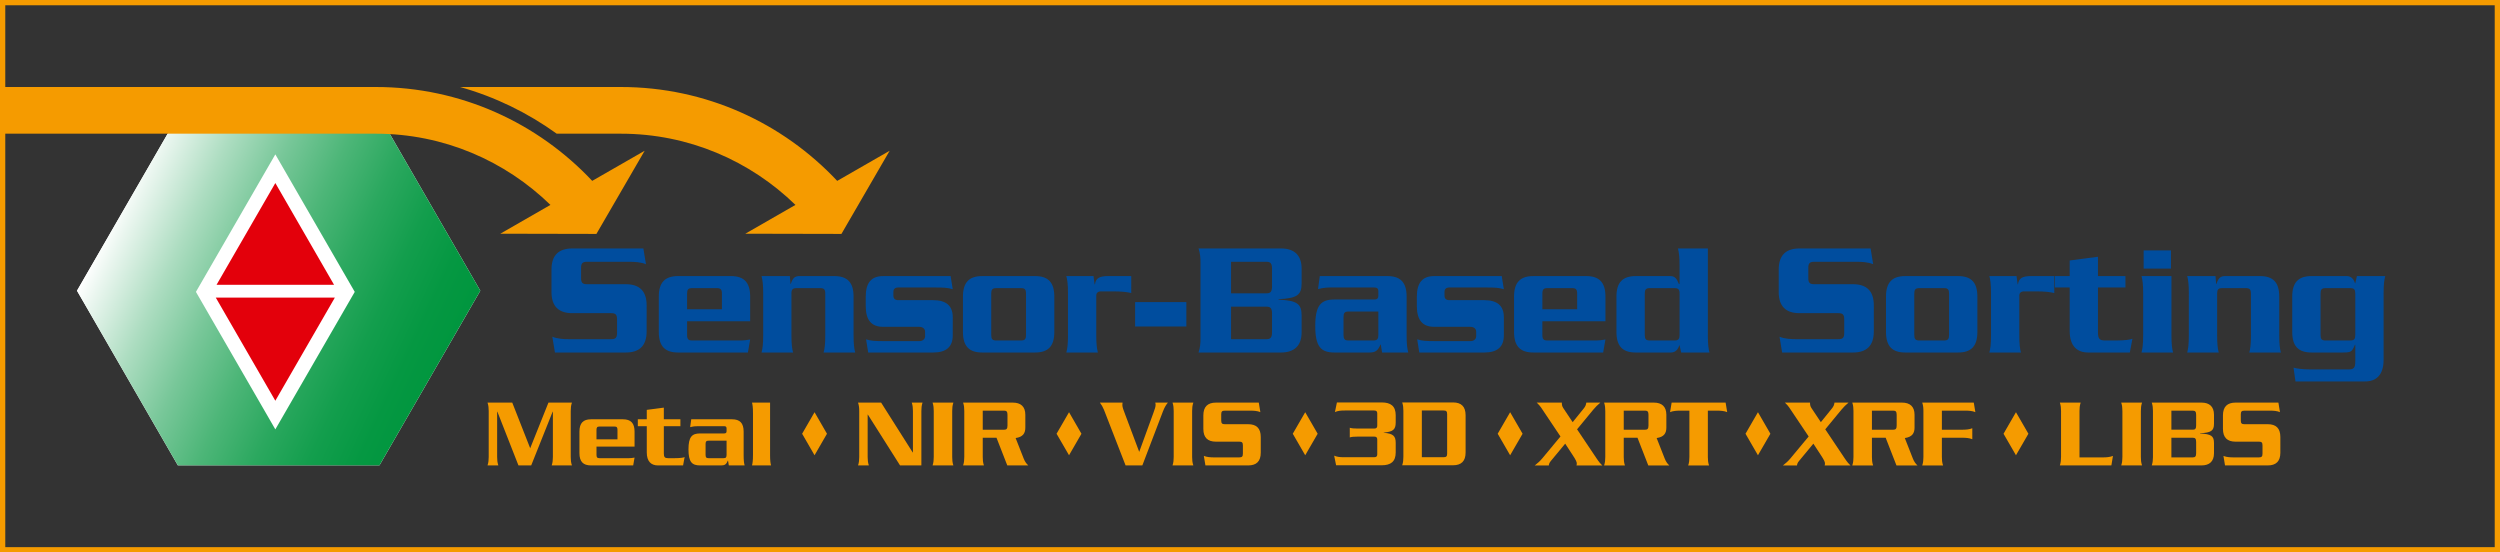 <?xml version="1.0" encoding="utf-8"?>
<!-- Generator: Adobe Illustrator 16.0.0, SVG Export Plug-In . SVG Version: 6.00 Build 0)  -->
<!DOCTYPE svg PUBLIC "-//W3C//DTD SVG 1.1//EN" "http://www.w3.org/Graphics/SVG/1.1/DTD/svg11.dtd">
<svg version="1.1" id="Ebene_1" xmlns="http://www.w3.org/2000/svg" xmlns:xlink="http://www.w3.org/1999/xlink" x="0px" y="0px"
	 width="613.134px" height="135.485px" viewBox="0 0 613.134 135.485" enable-background="new 0 0 613.134 135.485"
	 xml:space="preserve">
<rect x="0" y="0" width="613.134" height="135.485" fill="#333333" stroke="none"/>
<g>
	<g>
		<polygon fill-rule="evenodd" clip-rule="evenodd" fill="#FFFFFF" points="93.072,28.466 43.614,28.466 18.883,71.304 
			43.614,114.126 93.066,114.126 117.797,71.304 		"/>
		<linearGradient id="SVGID_1_" gradientUnits="userSpaceOnUse" x1="27.72" y1="52.353" x2="108.968" y2="90.24">
			<stop  offset="0" style="stop-color:#FFFFFF"/>
			<stop  offset="0.049" style="stop-color:#EAF6EF"/>
			<stop  offset="0.201" style="stop-color:#ADDDC1"/>
			<stop  offset="0.352" style="stop-color:#78C799"/>
			<stop  offset="0.498" style="stop-color:#4DB678"/>
			<stop  offset="0.638" style="stop-color:#2BA85F"/>
			<stop  offset="0.772" style="stop-color:#139E4D"/>
			<stop  offset="0.896" style="stop-color:#059842"/>
			<stop  offset="1" style="stop-color:#00963E"/>
		</linearGradient>
		<path fill-rule="evenodd" clip-rule="evenodd" fill="url(#SVGID_1_)" d="M93.072,28.466H43.614L18.883,71.304l24.731,42.823
			h49.453l24.731-42.823L93.072,28.466z M67.526,105.307L48.048,71.585L67.526,37.86l19.478,33.725L67.526,105.307z"/>
		<g>
			<path fill="#004D9E" d="M158.588,81.27c0,3.55-1.798,5.184-5.105,5.184H136.1l-0.643-3.875c1.202,0.526,2.83,0.605,3.949,0.605
				h10.485c1.073,0,1.442-0.356,1.442-1.511v-3.354c0-1.156-0.369-1.515-1.442-1.515h-9.527c-3.312,0-5.11-1.637-5.11-5.188v-5.497
				c0-3.555,1.798-5.186,5.11-5.186h17.424l0.638,3.868c-1.202-0.519-2.828-0.597-3.947-0.597h-10.531
				c-1.076,0-1.44,0.356-1.44,1.514v2.472c0,1.163,0.364,1.513,1.44,1.513h9.535c3.307,0,5.105,1.638,5.105,5.186V81.27z"/>
			<path fill="#004D9E" d="M168.51,78.797v3.351c0,0.997,0.287,1.354,1.193,1.354h12.088c0.589,0,1.358-0.077,2.188-0.24
				l-0.556,3.191h-17.146c-3.188,0-4.705-1.554-4.705-5.025v-8.693c0-3.472,1.517-5.023,4.705-5.023h13
				c3.181,0,4.701,1.552,4.701,5.023v6.062H168.51z M177.05,75.846v-3.831c0-0.992-0.279-1.35-1.202-1.35h-6.146
				c-0.906,0-1.193,0.358-1.193,1.35v3.831H177.05z"/>
			<path fill="#004D9E" d="M193.708,67.711l0.161,1.917h0.077c0.477-1.482,0.996-1.917,2.156-1.917h8.533
				c3.182,0,4.706,1.552,4.706,5.023v9.488c0,2.236,0.161,3.354,0.394,4.23h-7.741c0.254-0.877,0.408-1.995,0.408-4.23V72.015
				c0-0.992-0.28-1.35-1.197-1.35h-5.901c-0.917,0-1.202,0.358-1.202,1.35v10.208c0,2.236,0.167,3.354,0.405,4.23h-7.736
				c0.239-0.877,0.403-1.995,0.403-4.23V71.938c0-2.236-0.165-3.351-0.403-4.227H193.708z"/>
			<path fill="#004D9E" d="M233.664,82.27c0,2.794-1.602,4.184-4.788,4.184h-15.948l-0.52-3.231
				c1.114,0.354,1.984,0.441,4.539,0.441h8.458c0.921,0,1.481-0.48,1.481-1.239v-1.033c0-0.763-0.561-1.24-1.481-1.24h-8.809
				c-2.872,0-4.27-1.631-4.27-5.102V72.78c0-3.473,1.398-5.068,4.27-5.068h16.543l0.525,3.229c-1.125-0.365-2.001-0.436-4.55-0.436
				h-8.773c-0.838,0-1.237,0.355-1.237,1.111v0.881c0,0.76,0.399,1.118,1.237,1.118h8.535c3.187,0,4.788,1.396,4.788,4.186V82.27z"
				/>
			<path fill="#004D9E" d="M240.872,86.453c-3.187,0-4.706-1.554-4.706-5.025v-8.693c0-3.472,1.519-5.023,4.706-5.023h13.005
				c3.187,0,4.698,1.552,4.698,5.023v8.693c0,3.471-1.512,5.025-4.698,5.025H240.872z M250.445,83.501
				c0.919,0,1.193-0.357,1.193-1.354V72.015c0-0.992-0.274-1.35-1.193-1.35h-6.14c-0.921,0-1.202,0.358-1.202,1.35v10.133
				c0,0.997,0.281,1.354,1.202,1.354H250.445z"/>
			<path fill="#004D9E" d="M277.442,71.857c-1.243-0.242-2.083-0.399-4.751-0.399h-2.631c-0.762,0-1.197,0.361-1.197,1.007v9.758
				c0,2.236,0.16,3.354,0.398,4.23h-7.742c0.244-0.877,0.41-1.995,0.41-4.23V71.938c0-2.236-0.167-3.351-0.41-4.227h6.665
				l0.274,2.028h0.088c0.197-1.512,1.073-2.028,3.228-2.028h5.668V71.857z"/>
			<path fill="#004D9E" d="M278.395,80.075v-5.984h12.562v5.984H278.395z"/>
			<path fill="#004D9E" d="M294.428,64.354c0-1.147-0.084-2.223-0.482-3.422h20.213c3.19,0,5.067,1.593,5.067,4.948v3.629
				c0,2.865-1.16,3.664-5.664,3.863v0.116c4.504,0.208,5.664,1.004,5.664,3.871v4.147c0,3.353-1.877,4.947-5.067,4.947h-20.213
				c0.397-1.197,0.482-2.271,0.482-3.424V64.354z M301.921,71.938h8.729c0.959,0,1.321-0.444,1.321-1.711v-4.307
				c0-1.276-0.362-1.716-1.321-1.716h-8.729V71.938z M301.921,83.183h8.729c0.959,0,1.321-0.438,1.321-1.714V76.92
				c0-1.274-0.362-1.708-1.321-1.708h-8.729V83.183z"/>
			<path fill="#004D9E" d="M344.979,82.223c0,2.236,0.161,3.354,0.399,4.23h-6.416l-0.319-1.95h-0.088
				c-0.593,1.514-1.271,1.95-2.664,1.95h-8.617c-3.265,0-4.701-1.354-4.701-6.498c0-5.148,1.437-6.502,4.701-6.502h9.767
				c0.638,0,1.002-0.237,1.002-0.878v-1.189c0-0.649-0.364-0.882-1.002-0.882h-10.446c-1.154,0-1.869,0.039-3.347,0.396l0.437-3.188
				h16.59c3.192,0,4.705,1.552,4.705,5.023V82.223z M330.706,76.405c-0.926,0-1.205,0.355-1.205,1.354v4.389
				c0,0.997,0.279,1.354,1.205,1.354h6.137c0.92,0,1.199-0.357,1.199-1.354v-5.743H330.706z"/>
			<path fill="#004D9E" d="M368.824,82.27c0,2.794-1.596,4.184-4.786,4.184h-15.955l-0.513-3.231
				c1.115,0.354,1.994,0.441,4.543,0.441h8.461c0.918,0,1.468-0.48,1.468-1.239v-1.033c0-0.763-0.55-1.24-1.468-1.24h-8.817
				c-2.877,0-4.271-1.631-4.271-5.102V72.78c0-3.473,1.394-5.068,4.271-5.068h16.549l0.519,3.229
				c-1.112-0.365-1.995-0.436-4.549-0.436h-8.776c-0.83,0-1.229,0.355-1.229,1.111v0.881c0,0.76,0.399,1.118,1.229,1.118h8.539
				c3.19,0,4.786,1.396,4.786,4.186V82.27z"/>
			<path fill="#004D9E" d="M378.271,78.797v3.351c0,0.997,0.274,1.354,1.196,1.354h12.084c0.591,0,1.353-0.077,2.192-0.24
				l-0.562,3.191h-17.15c-3.187,0-4.705-1.554-4.705-5.025v-8.693c0-3.472,1.519-5.023,4.705-5.023h13.002
				c3.196,0,4.71,1.552,4.71,5.023v6.062H378.271z M386.804,75.846v-3.831c0-0.992-0.284-1.35-1.194-1.35h-6.142
				c-0.922,0-1.196,0.358-1.196,1.35v3.831H386.804z"/>
			<path fill="#004D9E" d="M411.921,84.702h-0.084c-0.28,0.996-0.953,1.751-2.002,1.751h-8.683c-3.198,0-4.711-1.554-4.711-5.025
				v-8.693c0-3.472,1.513-5.023,4.711-5.023h8.369c0.563,0,0.998,0.078,1.321,0.404c0.357,0.271,0.595,0.752,0.916,1.513h0.162
				v-4.466c0-2.239-0.162-3.352-0.399-4.23h7.336v21.291c0,2.236,0.16,3.354,0.396,4.23h-6.94L411.921,84.702z M410.722,83.501
				c0.913,0,1.199-0.357,1.199-1.354V72.015c0-0.992-0.286-1.35-1.199-1.35h-6.139c-0.918,0-1.197,0.358-1.197,1.35v10.133
				c0,0.997,0.279,1.354,1.197,1.354H410.722z"/>
			<path fill="#004D9E" d="M459.559,81.27c0,3.55-1.787,5.184-5.097,5.184h-17.391l-0.638-3.875c1.192,0.526,2.84,0.605,3.948,0.605
				h10.488c1.077,0,1.434-0.356,1.434-1.511v-3.354c0-1.156-0.356-1.515-1.434-1.515h-9.535c-3.306,0-5.099-1.637-5.099-5.188
				v-5.497c0-3.555,1.793-5.186,5.099-5.186h17.436l0.632,3.868c-1.2-0.519-2.832-0.597-3.946-0.597h-10.531
				c-1.075,0-1.434,0.356-1.434,1.514v2.472c0,1.163,0.358,1.513,1.434,1.513h9.537c3.31,0,5.097,1.638,5.097,5.186V81.27z"/>
			<path fill="#004D9E" d="M467.249,86.453c-3.187,0-4.701-1.554-4.701-5.025v-8.693c0-3.472,1.515-5.023,4.701-5.023h13.006
				c3.187,0,4.703,1.552,4.703,5.023v8.693c0,3.471-1.517,5.025-4.703,5.025H467.249z M476.818,83.501
				c0.922,0,1.197-0.357,1.197-1.354V72.015c0-0.992-0.275-1.35-1.197-1.35h-6.133c-0.918,0-1.199,0.358-1.199,1.35v10.133
				c0,0.997,0.281,1.354,1.199,1.354H476.818z"/>
			<path fill="#004D9E" d="M503.816,71.857c-1.233-0.242-2.076-0.399-4.744-0.399h-2.637c-0.754,0-1.19,0.361-1.19,1.007v9.758
				c0,2.236,0.155,3.354,0.392,4.23h-7.74c0.25-0.877,0.404-1.995,0.404-4.23V71.938c0-2.236-0.154-3.351-0.404-4.227h6.664
				l0.278,2.028h0.078c0.203-1.512,1.078-2.028,3.235-2.028h5.664V71.857z"/>
			<path fill="#004D9E" d="M521.271,70.504h-6.735V81.59c0,1.554,0.481,1.911,1.719,1.911h2.826c1.957,0,3.506-0.199,3.905-0.434
				l-0.637,3.385h-10.209c-2.791,0-4.543-1.633-4.543-5.309v-10.64h-3.633v-2.793h3.633v-3.823l6.938-0.92v4.743h6.735V70.504z"/>
			<path fill="#004D9E" d="M532.557,67.711v14.511c0,2.236,0.155,3.354,0.396,4.23h-7.737c0.239-0.877,0.403-1.995,0.403-4.23
				V71.938c0-2.236-0.164-3.351-0.403-4.227H532.557z M532.432,61.406v4.474h-6.698v-4.474H532.432z"/>
			<path fill="#004D9E" d="M543.361,67.711l0.154,1.917h0.082c0.483-1.482,0.996-1.917,2.151-1.917h8.535
				c3.202,0,4.709,1.552,4.709,5.023v9.488c0,2.236,0.161,3.354,0.399,4.23h-7.736c0.238-0.877,0.395-1.995,0.395-4.23V72.015
				c0-0.992-0.273-1.35-1.188-1.35h-5.911c-0.914,0-1.193,0.358-1.193,1.35v10.208c0,2.236,0.156,3.354,0.395,4.23h-7.73
				c0.238-0.877,0.395-1.995,0.395-4.23V71.938c0-2.236-0.156-3.351-0.395-4.227H543.361z"/>
			<path fill="#004D9E" d="M562.495,90.158c0.727,0.243,2.271,0.444,4.224,0.444h9.303c1.231,0,1.619-0.363,1.619-1.917v-4.141
				h-0.076c-0.155,0.394-0.44,1.032-0.75,1.397c-0.358,0.355-0.638,0.512-2.12,0.512h-7.814c-3.187,0-4.704-1.554-4.704-5.025
				v-8.693c0-3.472,1.518-5.023,4.704-5.023h8.689c1.042,0,1.721,0.759,1.995,1.754h0.076l0.405-1.754h6.938
				c-0.239,0.875-0.399,1.99-0.399,4.227v16.307c0,3.675-1.756,5.306-4.549,5.306h-17.063L562.495,90.158z M576.456,83.501
				c0.906,0,1.185-0.357,1.185-1.354V72.015c0-0.992-0.278-1.35-1.185-1.35h-6.146c-0.918,0-1.19,0.358-1.19,1.35v10.133
				c0,0.997,0.272,1.354,1.19,1.354H576.456z"/>
		</g>
		<g>
			<polygon fill="#E3000B" points="81.927,69.847 67.526,44.89 53.11,69.847 			"/>
			<polygon fill="#E3000B" points="52.92,72.991 67.526,98.283 82.123,72.991 			"/>
		</g>
		<path fill="#F59B00" d="M205.418,44.311l-0.088,0.052c-13.295-14.15-32.131-23.026-53.09-23.026h-39.412
			c8.634,2.429,16.628,6.342,23.706,11.451h15.706c16.679,0,31.763,6.679,42.847,17.465l-12.292,7.064l23.57,0.052l11.826-20.395
			L205.418,44.311z"/>
		<path fill="#F59B00" d="M145.323,44.311l-0.077,0.052c-13.301-14.15-32.132-23.026-53.096-23.026H0.647v11.451h91.502
			c16.685,0,31.763,6.679,42.847,17.465l-12.292,7.064l23.57,0.052l11.831-20.395L145.323,44.311z"/>
		<g>
			<path fill="#F59B00" d="M130.031,109.936l4.478-11.195h5.759c-0.246,0.719-0.292,1.374-0.292,2.065v11.27
				c0,0.698,0.047,1.353,0.292,2.07h-4.961c0.236-0.718,0.29-1.372,0.29-2.07v-11.119h-0.053l-5.265,13.189h-3.127l-5.173-13.189
				h-0.055v11.119c0,0.698,0.055,1.353,0.295,2.07h-2.653c0.238-0.718,0.29-1.372,0.29-2.07v-11.27c0-0.691-0.052-1.347-0.29-2.065
				h6.066L130.031,109.936z"/>
			<path fill="#F59B00" d="M146.292,109.527v2.021c0,0.603,0.168,0.82,0.724,0.82h7.29c0.366,0,0.824-0.05,1.324-0.142l-0.337,1.92
				h-10.348c-1.928,0-2.837-0.936-2.837-3.029v-5.251c0-2.095,0.91-3.034,2.837-3.034h7.847c1.922,0,2.837,0.939,2.837,3.034v3.661
				H146.292z M151.439,107.743v-2.312c0-0.604-0.162-0.82-0.724-0.82h-3.701c-0.555,0-0.724,0.217-0.724,0.82v2.312H151.439z"/>
			<path fill="#F59B00" d="M166.873,104.521h-4.066v6.689c0,0.939,0.283,1.157,1.035,1.157h1.71c1.18,0,2.114-0.122,2.357-0.265
				l-0.383,2.043h-6.161c-1.684,0-2.741-0.982-2.741-3.203v-6.422h-2.198v-1.689h2.198v-2.312l4.183-0.548v2.859h4.066V104.521z"/>
			<path fill="#F59B00" d="M182.38,111.594c0,1.347,0.095,2.018,0.244,2.552h-3.88l-0.191-1.184h-0.046
				c-0.364,0.92-0.769,1.184-1.613,1.184h-5.196c-1.977,0-2.846-0.817-2.846-3.92c0-3.11,0.869-3.923,2.846-3.923h5.893
				c0.387,0,0.604-0.145,0.604-0.53v-0.724c0-0.384-0.217-0.528-0.604-0.528h-6.309c-0.695,0-1.128,0.023-2.02,0.242l0.266-1.932
				h10.008c1.931,0,2.844,0.939,2.844,3.034V111.594z M173.761,108.081c-0.551,0-0.717,0.218-0.717,0.816v2.65
				c0,0.603,0.166,0.82,0.717,0.82h3.713c0.55,0,0.72-0.218,0.72-0.82v-3.467H173.761z"/>
			<path fill="#F59B00" d="M188.863,111.594c0,1.347,0.095,2.018,0.242,2.552h-4.671c0.14-0.534,0.238-1.205,0.238-2.552v-10.303
				c0-1.347-0.099-2.019-0.238-2.551h4.43V111.594z"/>
			<path fill="#F59B00" d="M220.741,114.146l-7.892-12.464h-0.052v10.394c0,0.698,0.052,1.353,0.289,2.07h-2.646
				c0.239-0.718,0.289-1.372,0.289-2.07v-11.27c0-0.691-0.05-1.347-0.289-2.065h5.659l7.749,12.229h0.052v-10.164
				c0-0.691-0.052-1.347-0.287-2.065h2.642c-0.24,0.719-0.285,1.374-0.285,2.065v13.34H220.741z"/>
			<path fill="#F59B00" d="M233.816,98.741c-0.236,0.719-0.283,1.374-0.283,2.065v11.27c0,0.698,0.047,1.353,0.283,2.07h-5.096
				c0.238-0.718,0.285-1.372,0.285-2.07v-11.27c0-0.691-0.046-1.347-0.285-2.065H233.816z"/>
			<path fill="#F59B00" d="M241.021,112.076c0,0.698,0.043,1.353,0.29,2.07h-5.105c0.24-0.718,0.287-1.372,0.287-2.07v-11.27
				c0-0.691-0.046-1.347-0.287-2.065h12.2c1.933,0,3.06,0.963,3.06,2.981v3.137c0,1.368-0.554,2.312-2.381,2.572l1.996,5.075
				c0.263,0.657,0.627,1.206,1.111,1.64h-5.152l-2.644-6.787h-3.374V112.076z M241.021,105.388h5.275
				c0.575,0,0.793-0.265,0.793-1.036v-2.603c0-0.77-0.219-1.034-0.793-1.034h-5.275V105.388z"/>
			<path fill="#F59B00" d="M276.054,114.146l-5.297-13.626c-0.29-0.715-0.6-1.247-1.005-1.779h5.558
				c-0.028,0.194-0.05,0.337-0.05,0.583c0,0.576,0.317,1.294,0.668,2.259l3.468,9.242l3.47-9.533
				c0.39-1.036,0.553-1.559,0.553-2.046c0-0.193-0.052-0.339-0.095-0.505h3.102c-0.498,0.606-0.86,1.251-1.222,2.188l-5.041,13.217
				H276.054z"/>
			<path fill="#F59B00" d="M292.671,98.741c-0.249,0.719-0.296,1.374-0.296,2.065v11.27c0,0.698,0.047,1.353,0.296,2.07h-5.103
				c0.24-0.718,0.285-1.372,0.285-2.07v-11.27c0-0.691-0.045-1.347-0.285-2.065H292.671z"/>
			<path fill="#F59B00" d="M309.204,111.019c0,2.145-1.077,3.127-3.081,3.127h-10.488l-0.394-2.341
				c0.731,0.317,1.711,0.37,2.384,0.37h6.334c0.646,0,0.864-0.221,0.864-0.922v-2.018c0-0.699-0.218-0.916-0.864-0.916h-5.751
				c-2.004,0-3.082-0.982-3.082-3.128v-3.319c0-2.14,1.078-3.132,3.082-3.132h10.514l0.384,2.335
				c-0.715-0.312-1.705-0.36-2.378-0.36h-6.357c-0.645,0-0.863,0.214-0.863,0.916v1.488c0,0.7,0.219,0.918,0.863,0.918h5.752
				c2.004,0,3.081,0.986,3.081,3.133V111.019z"/>
			<g>
				<polygon fill="#F59B00" points="199.771,111.655 196.725,106.378 199.771,101.097 202.818,106.378 				"/>
			</g>
			<g>
				<polygon fill="#F59B00" points="262.185,111.655 259.125,106.378 262.185,101.097 265.23,106.378 				"/>
			</g>
			<g>
				<polygon fill="#F59B00" points="320.109,111.655 317.057,106.378 320.109,101.097 323.161,106.378 				"/>
			</g>
			<g>
				<path fill="#F59B00" d="M327.685,114.109l-0.478-2.36c0.675,0.294,1.319,0.386,2.431,0.386h7.387
					c0.534,0,0.752-0.217,0.752-0.724v-3.607c0-0.513-0.218-0.725-0.752-0.725h-3.995c-0.986,0-1.491,0.049-1.994,0.194v-2.363
					c0.503,0.146,1.008,0.196,1.994,0.196h3.995c0.534,0,0.752-0.218,0.752-0.723v-2.984c0-0.501-0.218-0.723-0.752-0.723h-7.193
					c-1.109,0-1.759,0.091-2.433,0.386l0.483-2.362h11.004c2.187,0,3.415,0.893,3.415,3.132v1.781c0,1.712-0.624,2.284-2.941,2.479
					v0.047c2.317,0.196,2.941,0.77,2.941,2.485v2.355c0,2.24-1.229,3.129-3.415,3.129H327.685z"/>
				<path fill="#F59B00" d="M344.184,100.767c0-0.693-0.047-1.347-0.289-2.067h12.474c1.994,0,3.074,0.99,3.074,3.132v9.148
					c0,2.141-1.08,3.129-3.074,3.129h-12.474c0.242-0.72,0.289-1.372,0.289-2.066V100.767z M348.711,112.134h5.346
					c0.649,0,0.861-0.217,0.861-0.912v-9.63c0-0.694-0.212-0.916-0.861-0.916h-5.346V112.134z"/>
			</g>
			<g>
				<polygon fill="#F59B00" points="370.366,111.655 367.315,106.378 370.366,101.097 373.42,106.378 				"/>
			</g>
			<g>
				<polygon fill="#F59B00" points="494.422,111.655 491.374,106.378 494.422,101.097 497.473,106.378 				"/>
			</g>
			<g>
				<path fill="#F59B00" d="M510.293,98.741c-0.243,0.723-0.29,1.372-0.29,2.069v11.365h5.823c0.673,0,1.664-0.053,2.384-0.362
					l-0.384,2.333h-12.638c0.243-0.724,0.29-1.37,0.29-2.07V100.81c0-0.697-0.047-1.347-0.29-2.069H510.293z"/>
				<path fill="#F59B00" d="M525.343,98.741c-0.241,0.723-0.288,1.372-0.288,2.069v11.266c0,0.7,0.047,1.347,0.288,2.07h-5.106
					c0.242-0.724,0.289-1.37,0.289-2.07V100.81c0-0.697-0.047-1.347-0.289-2.069H525.343z"/>
				<path fill="#F59B00" d="M528.02,100.81c0-0.697-0.051-1.347-0.291-2.069h12.205c1.922,0,3.054,0.963,3.054,2.983v2.191
					c0,1.732-0.697,2.216-3.418,2.337v0.071c2.721,0.119,3.418,0.603,3.418,2.335v2.501c0,2.021-1.132,2.986-3.054,2.986h-12.205
					c0.24-0.724,0.291-1.37,0.291-2.07V100.81z M532.541,105.385h5.27c0.581,0,0.8-0.266,0.8-1.035v-2.599
					c0-0.771-0.219-1.036-0.8-1.036h-5.27V105.385z M532.541,112.175h5.27c0.581,0,0.8-0.268,0.8-1.037v-2.746
					c0-0.771-0.219-1.035-0.8-1.035h-5.27V112.175z"/>
				<path fill="#F59B00" d="M559.266,111.017c0,2.143-1.08,3.129-3.081,3.129h-10.492l-0.384-2.333
					c0.72,0.31,1.711,0.362,2.384,0.362h6.326c0.653,0,0.867-0.221,0.867-0.918v-2.021c0-0.699-0.214-0.916-0.867-0.916h-5.751
					c-1.996,0-3.08-0.988-3.08-3.128v-3.321c0-2.142,1.084-3.13,3.08-3.13h10.519l0.386,2.335c-0.723-0.312-1.707-0.36-2.386-0.36
					h-6.354c-0.649,0-0.865,0.222-0.865,0.914v1.492c0,0.698,0.216,0.916,0.865,0.916h5.752c2.001,0,3.081,0.986,3.081,3.129
					V111.017z"/>
			</g>
			<g>
				<path fill="#F59B00" d="M376.406,114.152c0.625-0.505,1.228-0.988,1.781-1.663l4.525-5.441l-4.788-7.147
					c-0.193-0.317-0.556-0.676-1.037-1.159h6.162c0,0.483,0.023,0.842,0.342,1.325l2.31,3.468l2.672-3.3
					c0.505-0.604,0.603-0.988,0.674-1.493h3.442c-0.697,0.603-1.179,1.057-1.756,1.758l-3.951,4.791l4.795,7.152
					c0.626,0.939,1.01,1.349,1.394,1.71h-6.332c0.051-0.146,0.073-0.316,0.073-0.483c0-0.338-0.169-0.792-1.036-2.096l-1.805-2.766
					l-3.491,4.214c-0.435,0.505-0.481,0.814-0.532,1.131H376.406z"/>
				<path fill="#F59B00" d="M398.229,112.082c0,0.697,0.046,1.347,0.29,2.07h-5.104c0.239-0.724,0.286-1.373,0.286-2.07V100.81
					c0-0.697-0.047-1.347-0.286-2.069h12.207c1.925,0,3.06,0.961,3.06,2.983v3.135c0,1.368-0.554,2.312-2.384,2.574l1.998,5.081
					c0.265,0.649,0.623,1.204,1.106,1.638h-5.154l-2.647-6.793h-3.371V112.082z M398.229,105.388h5.273
					c0.577,0,0.795-0.267,0.795-1.036v-2.601c0-0.771-0.218-1.036-0.795-1.036h-5.273V105.388z"/>
				<path fill="#F59B00" d="M423.214,98.741l0.386,2.335c-0.726-0.312-1.712-0.36-2.384-0.36h-2.36v11.366
					c0,0.697,0.047,1.347,0.288,2.07h-5.106c0.24-0.724,0.291-1.373,0.291-2.07v-11.366h-2.36c-0.673,0-1.659,0.049-2.384,0.36
					l0.388-2.335H423.214z"/>
			</g>
			<g>
				<path fill="#F59B00" d="M437.273,114.152c0.628-0.505,1.228-0.988,1.781-1.663l4.527-5.441l-4.794-7.147
					c-0.191-0.317-0.552-0.676-1.033-1.159h6.165c0,0.483,0.023,0.842,0.339,1.325l2.312,3.468l2.67-3.3
					c0.505-0.604,0.604-0.988,0.675-1.493h3.441c-0.697,0.603-1.179,1.057-1.758,1.758l-3.946,4.791l4.79,7.152
					c0.628,0.939,1.012,1.349,1.396,1.71h-6.332c0.047-0.146,0.074-0.316,0.074-0.483c0-0.338-0.168-0.792-1.037-2.096l-1.807-2.766
					l-3.489,4.214c-0.435,0.505-0.48,0.814-0.531,1.131H437.273z"/>
				<path fill="#F59B00" d="M459.097,112.082c0,0.697,0.047,1.347,0.29,2.07h-5.108c0.244-0.724,0.291-1.373,0.291-2.07V100.81
					c0-0.697-0.047-1.347-0.291-2.069h12.211c1.926,0,3.06,0.961,3.06,2.983v3.135c0,1.368-0.554,2.312-2.386,2.574l1.996,5.081
					c0.265,0.649,0.628,1.204,1.111,1.638h-5.155l-2.647-6.793h-3.371V112.082z M459.097,105.388h5.273
					c0.577,0,0.796-0.267,0.796-1.036v-2.601c0-0.771-0.219-1.036-0.796-1.036h-5.273V105.388z"/>
				<path fill="#F59B00" d="M471.436,114.152c0.238-0.724,0.288-1.373,0.288-2.07V100.81c0-0.697-0.05-1.347-0.288-2.069h12.64
					l0.388,2.335c-0.726-0.312-1.711-0.36-2.386-0.36h-5.825v4.673h5.081c0.674,0,1.662-0.05,2.381-0.36v2.693
					c-0.719-0.312-1.707-0.362-2.381-0.362h-5.081v4.723c0,0.697,0.047,1.347,0.288,2.07H471.436z"/>
			</g>
			<g>
				<polygon fill="#F59B00" points="431.144,111.655 428.092,106.378 431.144,101.097 434.196,106.378 				"/>
			</g>
		</g>
	</g>
	<path fill="#F59B00" d="M613.134,135.485H0V0h613.134V135.485z M1.293,134.191H611.84V1.293H1.293V134.191z"/>
</g>
</svg>
